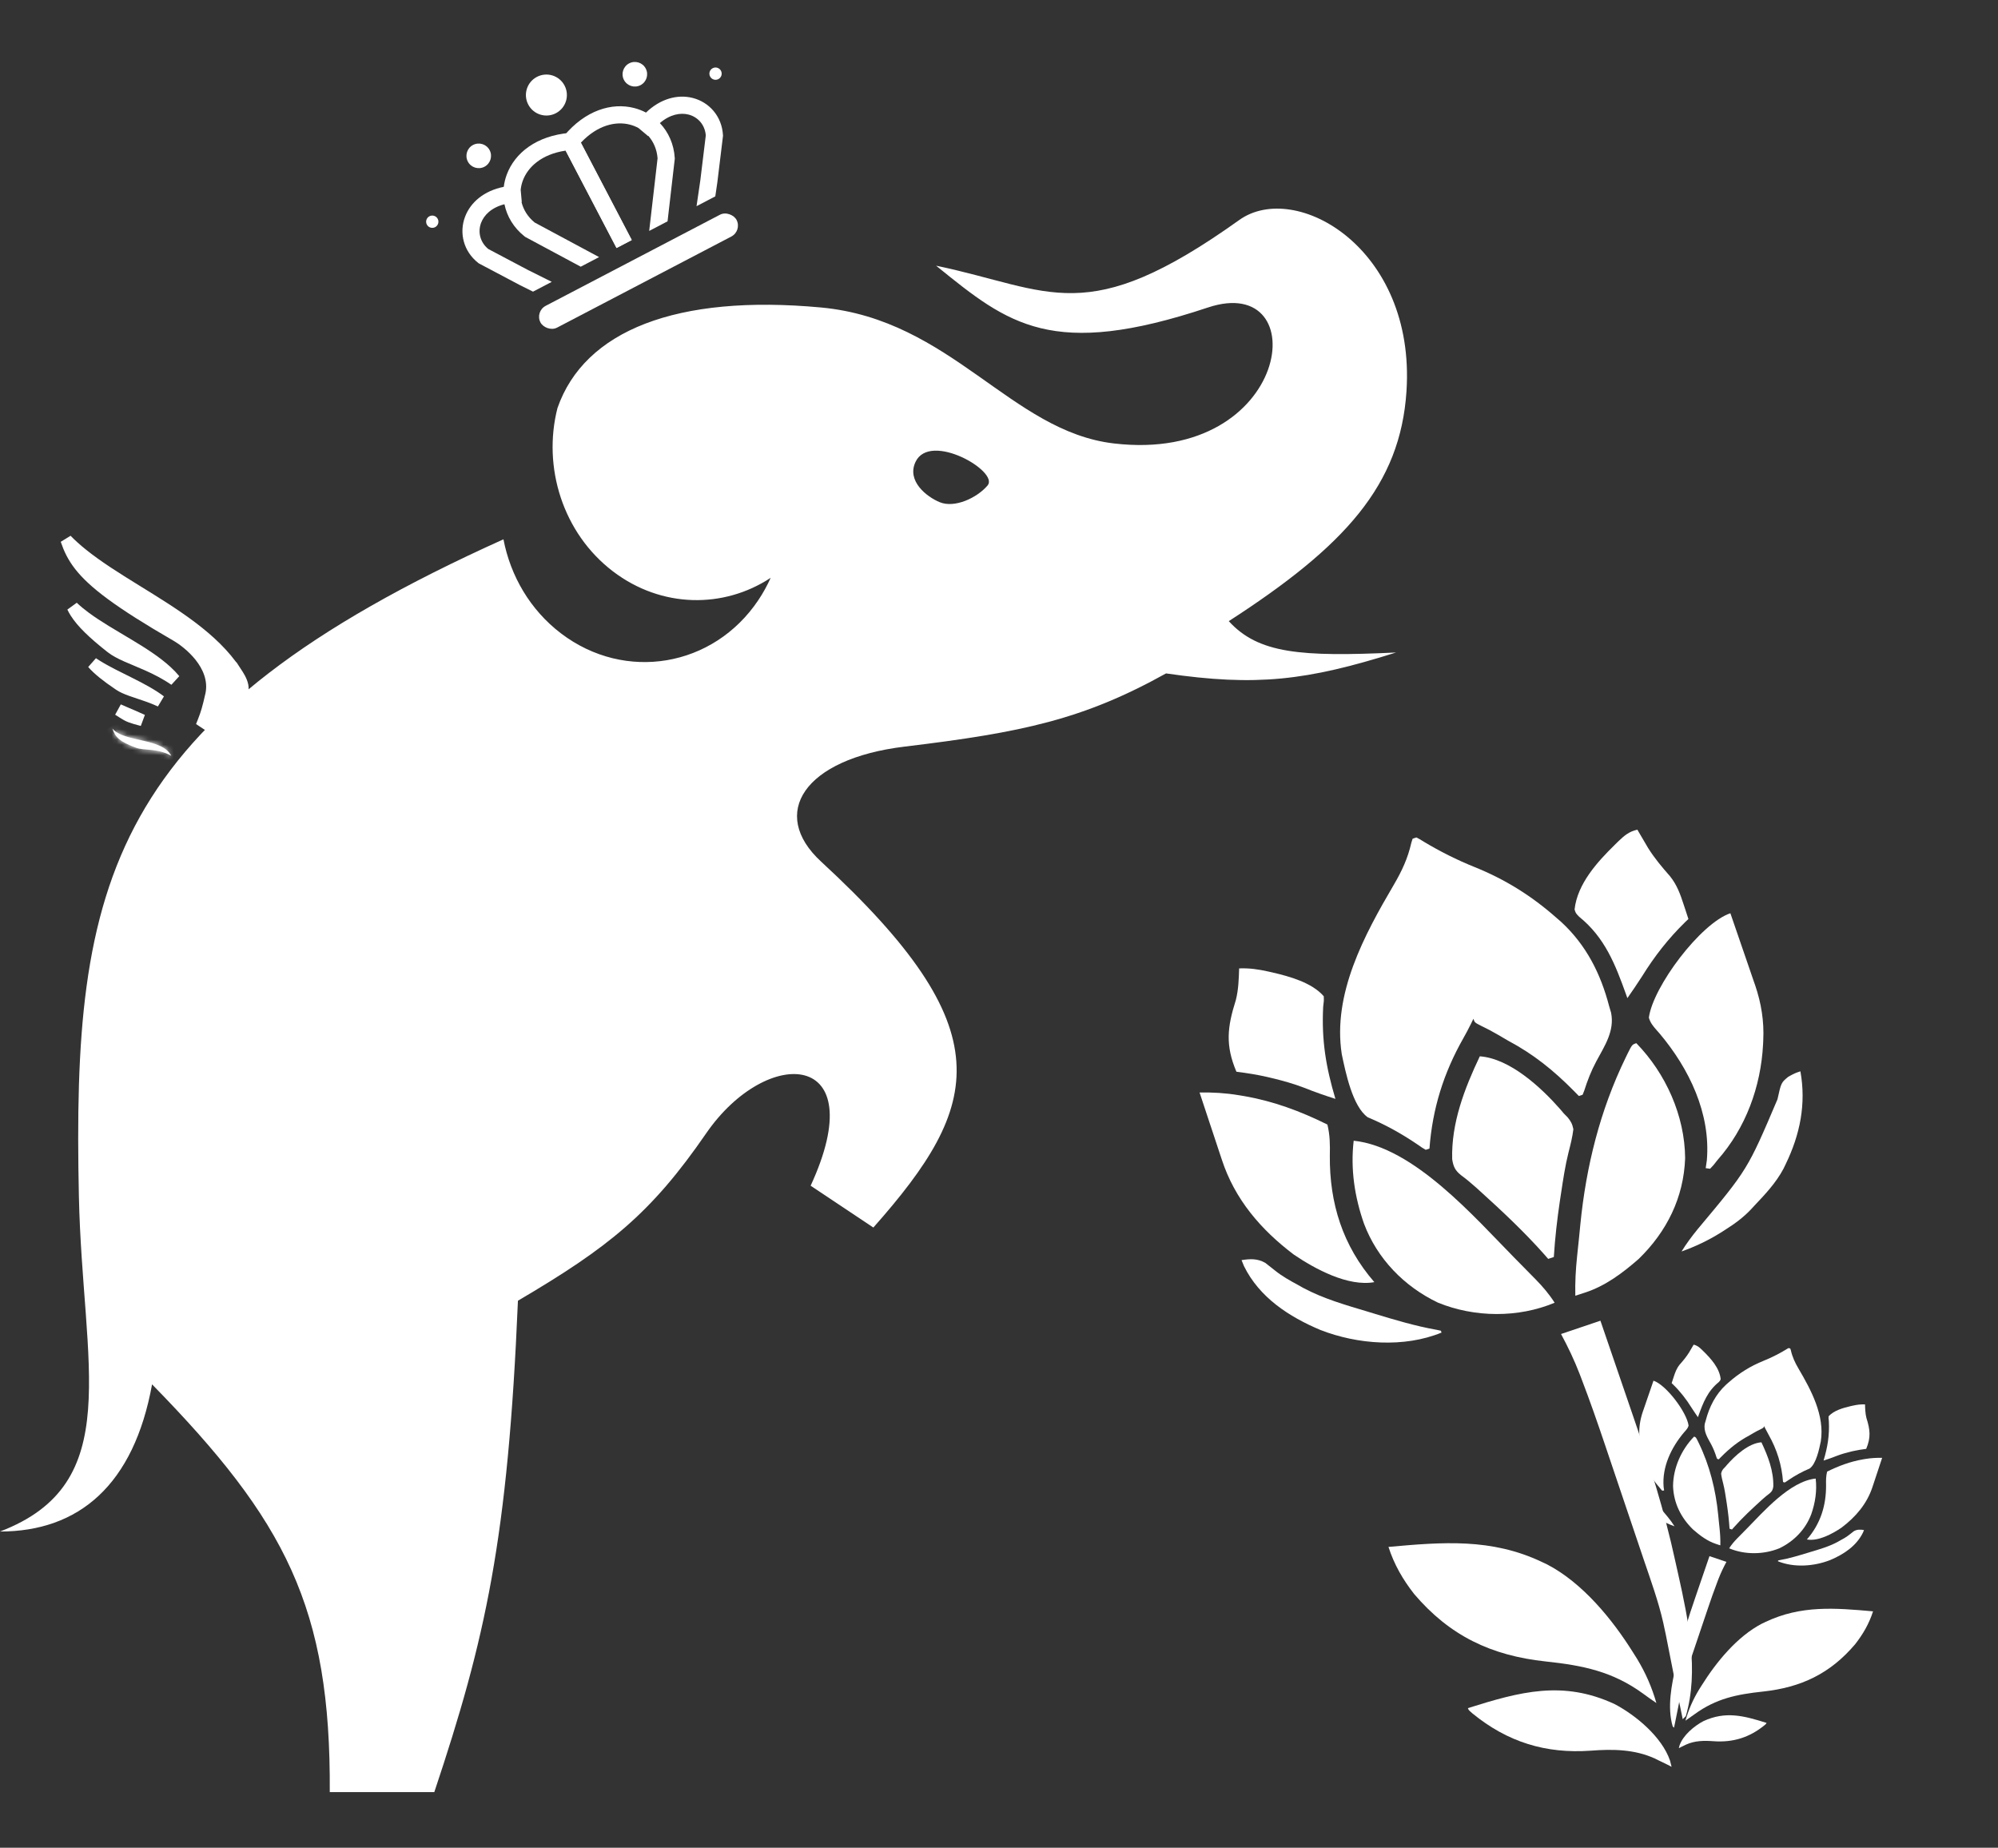 <?xml version="1.0" encoding="UTF-8"?> <svg xmlns="http://www.w3.org/2000/svg" width="385" height="356" viewBox="0 0 385 356" fill="none"><rect x="0" y="0" width="385" height="356" fill="#333333" stroke="none"/><path d="M12.784 104.022C13.374 105.764 14.099 107.292 15.374 108.927C17.993 112.286 22.961 116.084 33.965 122.441C35.164 123.134 37.073 124.531 38.576 126.422C40.075 128.311 41.285 130.846 40.724 133.723L40.717 133.755C40.078 136.588 39.809 137.453 39.21 138.981C39.099 139.265 38.976 139.575 38.836 139.926C39.116 139.649 39.395 139.386 39.677 139.137C40.597 138.323 41.523 137.652 42.484 136.969C43.451 136.281 44.46 135.576 45.61 134.663C46.219 134.181 46.514 133.727 46.653 133.337C46.793 132.945 46.806 132.532 46.717 132.088C46.528 131.139 45.925 130.215 45.368 129.366L45.367 129.367C41.137 122.918 33.562 118.305 26.118 113.707C22.44 111.436 18.804 109.168 15.763 106.71C14.699 105.85 13.698 104.956 12.784 104.022Z" fill="white" stroke="white" stroke-width="2.277"></path><path d="M14.007 116.956C14.173 117.303 14.366 117.648 14.587 117.998C15.779 119.873 17.848 121.918 21.417 124.733C22.188 125.341 23.171 125.856 24.373 126.393C24.971 126.66 25.605 126.925 26.282 127.208C26.954 127.489 27.666 127.788 28.398 128.114C30.069 128.86 31.863 129.758 33.669 130.996C33.199 130.426 32.661 129.869 32.064 129.322C30.013 127.444 27.358 125.764 24.551 124.082C21.782 122.423 18.847 120.753 16.408 118.95C15.556 118.319 14.745 117.656 14.007 116.956Z" fill="white" stroke="white" stroke-width="2.277"></path><path d="M17.854 127.759C18.887 128.944 20.481 130.245 22.982 131.931C23.584 132.338 24.347 132.669 25.299 133.011C25.771 133.181 26.272 133.348 26.811 133.527C27.346 133.705 27.914 133.894 28.5 134.104C29.27 134.38 30.076 134.694 30.904 135.075C29.276 133.841 27.251 132.763 25.097 131.683C22.877 130.569 20.502 129.443 18.503 128.184C18.284 128.046 18.068 127.903 17.854 127.759Z" fill="white" stroke="white" stroke-width="2.277"></path><path d="M22.814 136.749C23.279 137.055 23.802 137.382 24.393 137.731C24.823 137.985 25.372 138.188 26.084 138.397C26.436 138.5 26.809 138.599 27.216 138.708C27.288 138.727 27.361 138.747 27.435 138.767C26.871 138.502 26.282 138.243 25.677 137.983C24.743 137.583 23.765 137.176 22.814 136.749Z" fill="white" stroke="white" stroke-width="2.277"></path><mask id="path-5-inside-1_331_12" fill="white"><path d="M21.652 140.36C23.875 143.056 31.25 142.128 32.999 145.61C30.232 144.097 27.797 144.651 26.244 144.075C23.096 142.908 22.203 142.071 21.652 140.36Z"></path></mask><path d="M21.652 140.36C23.875 143.056 31.25 142.128 32.999 145.61C30.232 144.097 27.797 144.651 26.244 144.075C23.096 142.908 22.203 142.071 21.652 140.36Z" fill="white"></path><path d="M32.999 145.61L35.033 144.588L38.31 151.109L31.907 147.607L32.999 145.61ZM21.652 140.36L19.485 141.058L23.408 138.912L21.652 140.36ZM26.244 144.075L25.453 146.21L25.453 146.21L26.244 144.075ZM32.999 145.61L30.965 146.632C30.851 146.404 30.578 146.101 29.854 145.77C29.115 145.432 28.167 145.18 26.991 144.908C25.904 144.658 24.56 144.378 23.392 143.986C22.239 143.599 20.864 142.982 19.896 141.809L21.652 140.36L23.408 138.912C23.552 139.086 23.932 139.364 24.842 139.67C25.737 139.971 26.762 140.183 28.015 140.472C29.18 140.741 30.542 141.078 31.748 141.63C32.968 142.188 34.273 143.075 35.033 144.588L32.999 145.61ZM32.999 145.61L31.907 147.607C30.894 147.054 29.928 146.862 28.925 146.755C28.667 146.727 28.414 146.706 28.145 146.683C27.886 146.662 27.6 146.638 27.322 146.609C26.782 146.551 26.112 146.454 25.453 146.21L26.244 144.075L27.036 141.941C27.153 141.984 27.369 142.034 27.809 142.082C28.021 142.104 28.248 142.123 28.523 142.146C28.788 142.168 29.091 142.193 29.408 142.227C30.702 142.365 32.337 142.653 34.092 143.613L32.999 145.61ZM26.244 144.075L25.453 146.21C23.832 145.609 22.517 145 21.52 144.174C20.417 143.258 19.855 142.207 19.485 141.058L21.652 140.36L23.819 139.663C24 140.224 24.159 140.447 24.427 140.67C24.802 140.981 25.508 141.374 27.036 141.941L26.244 144.075Z" fill="white" mask="url(#path-5-inside-1_331_12)"></path><path d="M238.791 42.389C249.607 34.66 272.816 47.758 271.02 75.358C269.841 93.459 259.183 105.212 236.776 119.673C242.475 125.936 250.67 126.577 269.006 125.716C251.771 131.145 242.083 132.282 224.69 129.744C208.712 138.623 197.018 141.113 174.332 143.845C154.906 146.184 148.147 156.717 158.218 166.002C193.341 198.384 189.235 212.862 168.289 236.504L156.204 228.446C168.29 202.26 147.795 201.329 136.061 218.375C125.468 233.762 117.335 240.299 99.803 250.604C97.864 296.578 93.565 315.717 83.689 345.276H63.545C63.764 309.703 55.03 293.003 29.302 266.719C25.785 286.099 15.201 295.074 0.001 295.074C24.27 285.829 15.9 263.267 15.201 230.461C13.911 169.875 20.583 138.307 97.012 103.908C98.361 110.938 102.14 117.497 108.094 122.029C120.448 131.435 137.484 128.553 146.145 115.594C147.06 114.224 147.844 112.797 148.502 111.328C139.456 117.291 127.454 117.196 118.123 110.092C108.45 102.727 104.514 90.013 107.419 78.621C112.621 63.679 130.403 56.658 158.218 59.243C183.304 61.575 194.747 83.097 214.619 85.435C248.862 89.463 253.572 52.304 232.748 59.249C202.711 69.268 194.321 62.476 180.619 51.384L180.375 51.187C202.63 55.847 209.18 63.551 238.791 42.389ZM190.304 93.53C192.578 90.852 179.214 83.084 176.417 88.988C174.665 92.688 178.572 95.723 181.079 96.758C183.968 97.95 188.28 95.912 190.304 93.53Z" fill="white"></path><circle cx="105.287" cy="18.312" r="3.948" transform="rotate(-27.597 105.287 18.312)" fill="white"></circle><circle cx="122.331" cy="14.305" r="2.369" transform="rotate(-27.597 122.331 14.305)" fill="white"></circle><circle cx="92.249" cy="30.029" r="2.369" transform="rotate(-27.597 92.249 30.029)" fill="white"></circle><circle cx="83.297" cy="42.716" r="1.184" transform="rotate(-27.597 83.297 42.716)" fill="white"></circle><circle cx="137.879" cy="14.19" r="1.184" transform="rotate(-27.597 137.879 14.19)" fill="white"></circle><rect x="103.046" y="60.023" width="42.637" height="4.737" rx="2.369" transform="rotate(-27.597 103.046 60.023)" fill="white"></rect><path d="M108.676 26.184C112.77 21.253 117.876 19.698 122.201 20.812C123 21.018 123.763 21.313 124.477 21.689C127.276 19.001 130.568 18.141 133.45 18.864C136.676 19.672 139.107 22.422 139.309 26.029L139.316 26.175L139.299 26.321L138.228 35.122L138.226 35.142L138.223 35.161L137.832 37.834L134.218 39.723L134.391 38.543L134.949 34.724L136.001 26.085C135.833 24.018 134.461 22.521 132.648 22.067C131.138 21.688 129.127 22.005 127.152 23.714C128.793 25.441 129.855 27.759 130.018 30.427L130.027 30.572L130.01 30.716L128.633 42.643L125.095 44.492L125.278 42.901L126.71 30.497C126.578 28.78 125.923 27.299 124.921 26.167L124.881 26.216L123.026 24.661C122.511 24.38 121.958 24.16 121.377 24.011C118.696 23.32 115.171 24.054 111.936 27.481L121.744 46.244L118.817 47.774L107.973 27.029L108.676 26.184Z" fill="white"></path><path d="M109.779 25.602C103.394 26.15 99.203 29.453 97.648 33.641C97.363 34.411 97.172 35.201 97.073 35.997C93.259 36.758 90.669 38.975 89.615 41.758C88.438 44.867 89.309 48.433 92.154 50.658L92.27 50.748L92.4 50.816L100.238 54.961L100.255 54.971L100.273 54.979L102.707 56.191L106.321 54.303L105.236 53.763L101.782 52.041L94.089 47.974C92.487 46.656 92.042 44.675 92.704 42.927C93.255 41.469 94.665 39.995 97.203 39.35C97.683 41.688 98.98 43.888 101.081 45.547L101.195 45.638L101.323 45.706L111.904 51.384L115.442 49.535L114.029 48.776L103.027 42.872C101.689 41.781 100.847 40.394 100.491 38.922L100.543 38.918L100.331 36.577C100.392 35.973 100.529 35.373 100.745 34.791C101.708 32.195 104.323 29.72 108.984 29.02L118.792 47.784L121.719 46.254L110.875 25.508L109.779 25.602Z" fill="white"></path><path d="M272.2 161.591C272.438 161.511 272.677 161.43 272.923 161.347C273.556 161.668 273.556 161.668 274.358 162.171C277.474 164.039 280.761 165.693 284.133 167.048C290.032 169.423 295.117 172.598 299.882 176.803C300.194 177.074 300.506 177.344 300.827 177.623C305.667 182.09 308.438 187.592 310.081 193.893C310.201 194.299 310.322 194.705 310.446 195.123C311.145 198.634 309.216 201.475 307.605 204.47C306.61 206.323 305.898 208.159 305.261 210.165C305.112 210.539 305.112 210.539 304.96 210.921C304.721 211.001 304.483 211.082 304.237 211.165C303.932 210.854 303.627 210.543 303.313 210.223C299.377 206.24 295.535 203.13 290.565 200.482C289.936 200.118 289.309 199.751 288.683 199.381C287.61 198.749 286.53 198.179 285.405 197.645C284.158 197.009 284.158 197.009 283.914 196.286C283.667 196.797 283.667 196.797 283.414 197.319C282.955 198.248 282.471 199.156 281.96 200.057C278.161 206.753 276.024 213.616 275.447 221.288C275.208 221.369 274.97 221.449 274.724 221.532C274.017 221.12 274.017 221.12 273.144 220.505C270.111 218.442 266.949 216.682 263.563 215.268C260.615 213.203 259.27 206.52 258.553 203.129C256.738 191.514 262.897 180.135 268.563 170.494C270.118 167.841 271.274 165.384 271.954 162.368C272.035 162.111 272.116 161.855 272.2 161.591Z" fill="white"></path><path d="M267.549 298.038C277.988 297.1 287.377 296.32 297.113 300.939C297.443 301.095 297.773 301.251 298.114 301.411C304.939 304.958 310.661 311.957 314.671 318.362C314.929 318.772 315.188 319.181 315.453 319.603C317.11 322.342 318.287 325.039 319.172 328.115C318.321 327.538 317.484 326.95 316.656 326.341C310.747 322.019 304.997 320.869 297.823 320.105C287.337 318.973 279.359 315.175 272.499 307.116C270.307 304.312 268.639 301.43 267.549 298.038Z" fill="white"></path><path d="M315.306 200.986C320.967 206.795 324.653 214.956 324.713 223.149C324.44 230.732 321.184 237.282 315.779 242.542C312.696 245.246 309.344 247.766 305.412 249.04C304.887 249.212 304.887 249.212 304.35 249.388C304.087 249.472 303.824 249.556 303.552 249.643C303.492 247.095 303.626 244.613 303.893 242.08C303.93 241.716 303.967 241.353 304.006 240.978C304.083 240.236 304.161 239.493 304.24 238.751C304.339 237.808 304.431 236.865 304.52 235.922C305.626 224.725 308.324 213.895 313.251 203.768C313.434 203.391 313.434 203.391 313.62 203.006C314.494 201.26 314.494 201.26 315.306 200.986Z" fill="white"></path><path d="M260.846 219.778C272.388 220.969 284.171 234.57 291.813 242.336C292.201 242.728 292.201 242.728 292.598 243.129C293.436 243.976 294.271 244.827 295.105 245.678C295.499 246.077 295.499 246.077 295.901 246.484C297.289 247.909 298.496 249.312 299.566 250.991C292.547 253.94 284.148 253.858 277.082 250.975C270.571 247.862 265.387 242.533 262.834 235.766C261.022 230.603 260.211 225.241 260.846 219.778Z" fill="white"></path><path d="M231.148 210.485C233.71 210.448 236.115 210.581 238.644 210.999C238.996 211.057 239.348 211.115 239.71 211.175C245.417 212.167 250.597 214.096 255.78 216.663C256.28 218.697 256.297 220.585 256.248 222.669C256.174 231.848 258.735 240.003 264.824 247.025C259.771 247.944 253.391 244.489 249.319 241.726C242.967 236.93 237.928 231.064 235.439 223.426C235.315 223.054 235.19 222.682 235.062 222.299C234.669 221.123 234.282 219.945 233.894 218.768C233.627 217.965 233.36 217.162 233.092 216.359C232.44 214.402 231.793 212.444 231.148 210.485Z" fill="white"></path><path d="M333.431 175.95C334.241 178.29 335.046 180.632 335.847 182.976C336.12 183.771 336.393 184.566 336.669 185.361C337.066 186.509 337.459 187.658 337.851 188.809C337.973 189.158 338.095 189.508 338.221 189.868C339.386 193.317 339.944 196.744 339.768 200.383C339.755 200.662 339.743 200.941 339.73 201.229C339.306 209.372 336.389 217.355 330.961 223.486C330.71 223.803 330.459 224.121 330.201 224.448C329.976 224.69 329.752 224.931 329.52 225.181C329.241 225.142 328.963 225.103 328.675 225.063C328.784 224.317 328.784 224.317 328.895 223.555C329.668 214.517 325.472 205.867 319.792 199.125C319.611 198.921 319.429 198.716 319.242 198.505C318.561 197.723 318.008 197.08 317.725 196.069C318.504 190.12 327.682 177.891 333.431 175.95Z" fill="white"></path><path d="M285.149 203.516C290.939 203.938 296.934 209.497 300.585 213.641C300.839 213.941 301.094 214.241 301.356 214.551C301.581 214.778 301.807 215.005 302.039 215.238C302.704 216.032 302.97 216.54 303.177 217.559C302.994 219.081 302.633 220.515 302.25 221.997C301.603 224.57 301.217 227.183 300.819 229.804C300.744 230.3 300.668 230.795 300.59 231.306C300.052 234.923 299.636 238.531 299.412 242.181C299.054 242.302 298.697 242.423 298.328 242.547C298.073 242.257 297.818 241.967 297.556 241.668C293.666 237.286 289.417 233.311 285.076 229.383C284.869 229.195 284.662 229.008 284.449 228.815C283.496 227.96 282.538 227.163 281.507 226.403C280.384 225.489 280.054 224.776 279.826 223.352C279.628 216.368 282.209 209.71 285.149 203.516Z" fill="white"></path><path d="M300.8 257.018C303.305 256.172 305.809 255.327 308.39 254.455C309.822 258.617 311.25 262.78 312.669 266.946C313.33 268.882 313.991 270.817 314.658 272.751C317.843 281.993 320.734 291.16 322.802 300.719C323.003 301.623 323.205 302.526 323.407 303.429C325.324 312.011 327.396 321.948 324.848 330.627C324.65 330.826 324.452 331.026 324.247 331.232C324.091 330.471 323.935 329.71 323.779 328.95C323.726 328.693 323.674 328.437 323.62 328.173C323.224 326.237 322.837 324.298 322.454 322.359C322.301 321.585 322.148 320.811 321.995 320.037C321.893 319.526 321.793 319.016 321.693 318.504C321.548 317.768 321.402 317.031 321.257 316.295C321.172 315.867 321.088 315.439 321.001 314.998C320.895 314.508 320.789 314.018 320.681 313.514C320.621 313.229 320.561 312.944 320.499 312.65C319.555 308.498 318.094 304.49 316.73 300.461C316.446 299.621 316.163 298.781 315.88 297.941C315.287 296.183 314.692 294.425 314.097 292.667C313.343 290.44 312.592 288.211 311.841 285.982C311.257 284.246 310.67 282.51 310.083 280.775C309.806 279.955 309.529 279.135 309.253 278.315C307.831 274.089 306.363 269.886 304.769 265.722C304.636 265.374 304.503 265.026 304.366 264.667C303.338 262.017 302.151 259.523 300.8 257.018Z" fill="white"></path><path d="M315.508 159.85C315.692 160.167 315.877 160.483 316.068 160.809C316.437 161.436 316.437 161.436 316.813 162.077C317.055 162.49 317.298 162.904 317.547 163.329C318.784 165.323 320.248 167.057 321.794 168.813C323.131 170.478 323.776 172.262 324.429 174.275C324.518 174.544 324.607 174.812 324.699 175.088C324.916 175.745 325.131 176.404 325.345 177.062C325.124 177.273 324.903 177.485 324.675 177.703C321.453 180.857 318.785 184.277 316.412 188.108C315.505 189.533 314.545 190.918 313.583 192.306C313.504 192.084 313.425 191.861 313.344 191.632C311.252 185.804 309.249 180.635 304.293 176.629C303.628 175.939 303.628 175.939 303.408 175.221C303.954 170.275 307.792 166.064 311.176 162.747C311.397 162.53 311.617 162.312 311.845 162.089C313 160.991 313.904 160.199 315.508 159.85Z" fill="white"></path><path d="M238.772 186.579C240.72 186.498 242.443 186.748 244.331 187.168C244.618 187.232 244.904 187.296 245.2 187.362C248.477 188.126 252.791 189.305 255.078 191.944C255.112 192.842 255.112 192.842 254.965 193.995C254.639 200.405 255.49 205.565 257.325 211.718C255.314 211.072 253.335 210.395 251.376 209.6C249.287 208.805 247.196 208.21 245.021 207.695C244.592 207.593 244.592 207.593 244.155 207.489C242.195 207.042 240.24 206.739 238.246 206.484C236.096 201.387 236.473 197.932 238.14 192.671C238.646 190.67 238.708 188.636 238.772 186.579Z" fill="white"></path><path d="M282.856 329.098C292.921 325.932 301.151 323.682 311.131 328.323C315.274 330.506 320.229 334.662 321.79 339.178C321.893 339.583 321.997 339.988 322.103 340.405C321.621 340.157 321.621 340.157 321.129 339.904C320.649 339.67 320.168 339.439 319.686 339.208C319.411 339.073 319.136 338.938 318.853 338.799C314.96 337.018 310.728 336.973 306.517 337.298C297.84 337.916 290.471 335.636 283.714 330.106C282.978 329.459 282.978 329.459 282.856 329.098Z" fill="white"></path><path d="M346.925 206.408C348.059 212.696 346.857 218.581 344.1 224.272C343.954 224.574 343.808 224.876 343.658 225.186C342.205 227.922 340.095 230.142 337.979 232.377C337.796 232.576 337.614 232.775 337.426 232.98C335.916 234.576 334.28 235.775 332.425 236.945C332.138 237.128 331.851 237.311 331.555 237.5C329.144 239.003 326.699 240.157 324.02 241.116C324.961 239.593 325.994 238.209 327.125 236.822C336.756 225.32 336.756 225.32 342.506 211.801C343.217 208.586 343.217 208.586 344.607 207.443C345.841 206.774 345.841 206.774 346.925 206.408Z" fill="white"></path><path d="M239.237 242.783C240.918 242.528 242.298 242.452 243.808 243.311C244.441 243.794 245.066 244.287 245.684 244.788C247.066 245.898 248.556 246.727 250.112 247.566C250.44 247.751 250.767 247.937 251.105 248.127C255.039 250.23 259.267 251.423 263.521 252.701C263.91 252.82 264.299 252.938 264.699 253.06C268.709 254.281 272.684 255.475 276.815 256.209C277.09 256.268 277.366 256.326 277.649 256.386C277.689 256.505 277.729 256.624 277.771 256.747C270.552 259.706 261.596 259.036 254.44 256.244C248.416 253.712 242.667 249.988 239.694 243.912C239.543 243.54 239.393 243.167 239.237 242.783Z" fill="white"></path><path d="M344.979 259.825C344.876 259.79 344.774 259.756 344.668 259.72C344.395 259.858 344.395 259.858 344.05 260.075C342.708 260.879 341.293 261.591 339.841 262.175C337.301 263.197 335.112 264.564 333.06 266.375C332.926 266.491 332.791 266.608 332.653 266.728C330.569 268.651 329.376 271.02 328.669 273.733C328.617 273.908 328.565 274.083 328.511 274.263C328.21 275.775 329.041 276.998 329.735 278.287C330.163 279.085 330.47 279.876 330.744 280.739C330.808 280.901 330.808 280.901 330.874 281.065C330.976 281.1 331.079 281.134 331.185 281.17C331.316 281.036 331.447 280.902 331.582 280.765C333.277 279.05 334.931 277.71 337.072 276.57C337.343 276.414 337.613 276.256 337.882 276.096C338.344 275.824 338.809 275.579 339.293 275.349C339.83 275.075 339.83 275.075 339.935 274.764C340.042 274.984 340.042 274.984 340.15 275.209C340.348 275.608 340.556 275.999 340.777 276.387C342.412 279.271 343.333 282.226 343.581 285.529C343.684 285.564 343.786 285.598 343.892 285.634C344.197 285.456 344.197 285.456 344.572 285.192C345.878 284.303 347.24 283.546 348.698 282.937C349.967 282.048 350.547 279.17 350.855 277.71C351.637 272.709 348.985 267.809 346.545 263.658C345.875 262.516 345.378 261.458 345.085 260.159C345.05 260.049 345.015 259.939 344.979 259.825Z" fill="white"></path><path d="M360.923 310.452C353.612 309.795 347.038 309.249 340.22 312.484C339.988 312.593 339.757 312.702 339.519 312.815C334.739 315.298 330.733 320.2 327.924 324.685C327.743 324.972 327.563 325.258 327.376 325.554C326.216 327.472 325.392 329.361 324.772 331.515C325.368 331.111 325.954 330.699 326.534 330.273C330.672 327.246 334.699 326.44 339.722 325.905C347.066 325.112 352.653 322.453 357.456 316.809C358.992 314.846 360.16 312.828 360.923 310.452Z" fill="white"></path><path d="M326.435 276.785C323.998 279.287 322.411 282.8 322.385 286.328C322.502 289.593 323.904 292.413 326.232 294.678C327.559 295.842 329.003 296.928 330.695 297.476C330.922 297.55 330.922 297.55 331.153 297.626C331.266 297.662 331.379 297.698 331.496 297.736C331.522 296.639 331.465 295.57 331.35 294.479C331.334 294.323 331.317 294.166 331.301 294.005C331.268 293.685 331.234 293.365 331.2 293.046C331.157 292.64 331.118 292.234 331.08 291.828C330.603 287.007 329.442 282.343 327.32 277.983C327.242 277.821 327.242 277.821 327.161 277.655C326.785 276.903 326.785 276.903 326.435 276.785Z" fill="white"></path><path d="M349.868 284.869C344.898 285.382 339.824 291.238 336.534 294.582C336.366 294.751 336.366 294.751 336.196 294.923C335.835 295.288 335.475 295.654 335.116 296.021C334.946 296.193 334.946 296.193 334.773 296.368C334.176 296.982 333.656 297.586 333.195 298.308C336.218 299.579 339.834 299.543 342.877 298.302C345.68 296.961 347.912 294.667 349.011 291.753C349.792 289.53 350.141 287.221 349.868 284.869Z" fill="white"></path><path d="M362.676 280.872C361.573 280.856 360.537 280.914 359.448 281.093C359.297 281.119 359.145 281.144 358.989 281.169C356.532 281.596 354.302 282.427 352.07 283.532C351.855 284.408 351.848 285.221 351.869 286.118C351.901 290.071 350.798 293.582 348.176 296.605C350.352 297.001 353.099 295.513 354.852 294.324C357.587 292.259 359.757 289.733 360.828 286.444C360.882 286.284 360.936 286.124 360.991 285.959C361.16 285.452 361.327 284.946 361.494 284.438C361.609 284.093 361.724 283.747 361.839 283.401C362.12 282.559 362.398 281.716 362.676 280.872Z" fill="white"></path><path d="M318.616 266.01C318.267 267.018 317.92 268.026 317.575 269.035C317.458 269.378 317.34 269.72 317.222 270.062C317.05 270.557 316.881 271.051 316.713 271.547C316.66 271.697 316.607 271.848 316.553 272.003C316.052 273.488 315.811 274.963 315.887 276.53C315.893 276.65 315.898 276.771 315.903 276.894C316.086 280.401 317.342 283.838 319.679 286.478C319.787 286.615 319.895 286.751 320.007 286.892C320.103 286.996 320.2 287.1 320.3 287.208C320.42 287.191 320.54 287.174 320.663 287.157C320.617 286.836 320.617 286.836 320.569 286.508C320.236 282.616 322.043 278.892 324.488 275.989C324.566 275.901 324.645 275.813 324.725 275.722C325.019 275.385 325.257 275.108 325.378 274.673C325.043 272.112 321.091 266.846 318.616 266.01Z" fill="white"></path><path d="M339.411 277.882C336.918 278.063 334.336 280.457 332.765 282.241C332.655 282.371 332.546 282.5 332.433 282.633C332.336 282.731 332.238 282.828 332.138 282.929C331.852 283.271 331.738 283.49 331.649 283.928C331.727 284.584 331.883 285.201 332.048 285.839C332.326 286.947 332.492 288.072 332.664 289.201C332.696 289.414 332.729 289.627 332.762 289.847C332.994 291.405 333.173 292.959 333.27 294.53C333.424 294.582 333.578 294.634 333.736 294.688C333.846 294.563 333.956 294.438 334.069 294.309C335.744 292.422 337.573 290.711 339.442 289.019C339.531 288.939 339.621 288.858 339.713 288.775C340.123 288.407 340.535 288.063 340.979 287.736C341.462 287.343 341.605 287.036 341.703 286.423C341.788 283.415 340.677 280.549 339.411 277.882Z" fill="white"></path><path d="M332.669 300.921C331.59 300.557 330.512 300.192 329.401 299.817C328.784 301.609 328.169 303.402 327.558 305.196C327.274 306.029 326.989 306.863 326.702 307.695C325.33 311.674 324.085 315.622 323.195 319.738C323.108 320.126 323.021 320.515 322.935 320.904C322.109 324.6 321.217 328.878 322.314 332.615C322.399 332.701 322.485 332.787 322.573 332.876C322.64 332.548 322.707 332.22 322.775 331.893C322.797 331.782 322.82 331.672 322.843 331.558C323.013 330.725 323.18 329.89 323.345 329.055C323.411 328.722 323.477 328.389 323.543 328.055C323.586 327.835 323.63 327.615 323.673 327.395C323.735 327.078 323.798 326.761 323.861 326.444C323.897 326.26 323.933 326.075 323.971 325.885C324.016 325.675 324.062 325.464 324.108 325.247C324.134 325.124 324.16 325.001 324.187 324.875C324.593 323.087 325.222 321.361 325.81 319.626C325.932 319.265 326.054 318.903 326.176 318.541C326.431 317.784 326.687 317.027 326.943 316.27C327.268 315.311 327.591 314.352 327.914 313.392C328.166 312.644 328.419 311.897 328.672 311.15C328.791 310.797 328.91 310.444 329.029 310.091C329.641 308.271 330.273 306.462 330.96 304.668C331.017 304.519 331.074 304.369 331.133 304.214C331.576 303.073 332.087 301.999 332.669 300.921Z" fill="white"></path><path d="M326.351 259.074C326.271 259.21 326.192 259.346 326.11 259.487C325.951 259.757 325.951 259.757 325.789 260.032C325.685 260.21 325.58 260.388 325.473 260.572C324.94 261.43 324.31 262.177 323.644 262.933C323.069 263.65 322.791 264.418 322.509 265.285C322.471 265.4 322.433 265.516 322.394 265.635C322.3 265.918 322.208 266.201 322.115 266.484C322.21 266.575 322.306 266.667 322.404 266.76C323.791 268.119 324.94 269.591 325.962 271.241C326.352 271.854 326.766 272.451 327.18 273.048C327.214 272.952 327.248 272.857 327.282 272.758C328.183 270.249 329.046 268.023 331.18 266.298C331.466 266.001 331.466 266.001 331.561 265.692C331.326 263.562 329.673 261.749 328.216 260.321C328.121 260.227 328.026 260.134 327.928 260.037C327.431 259.565 327.041 259.224 326.351 259.074Z" fill="white"></path><path d="M359.376 270.578C358.537 270.543 357.795 270.651 356.983 270.832C356.859 270.859 356.736 270.887 356.609 270.915C355.197 271.245 353.34 271.752 352.355 272.888C352.341 273.275 352.341 273.275 352.404 273.771C352.544 276.531 352.178 278.753 351.388 281.402C352.254 281.124 353.106 280.833 353.949 280.49C354.849 280.148 355.749 279.892 356.685 279.67C356.87 279.626 356.87 279.626 357.058 279.581C357.902 279.389 358.744 279.259 359.602 279.149C360.528 276.954 360.366 275.467 359.648 273.202C359.43 272.34 359.404 271.464 359.376 270.578Z" fill="white"></path><path d="M340.397 331.945C336.064 330.582 332.52 329.614 328.223 331.612C326.439 332.552 324.306 334.341 323.634 336.285C323.589 336.46 323.545 336.634 323.499 336.814C323.706 336.707 323.706 336.707 323.918 336.598C324.125 336.498 324.332 336.398 324.539 336.299C324.658 336.241 324.776 336.182 324.898 336.123C326.574 335.356 328.396 335.336 330.21 335.476C333.946 335.742 337.119 334.761 340.028 332.379C340.345 332.101 340.345 332.101 340.397 331.945Z" fill="white"></path><path d="M312.804 279.128C312.316 281.835 312.833 284.369 314.021 286.82C314.083 286.95 314.146 287.08 314.211 287.213C314.836 288.391 315.745 289.347 316.656 290.31C316.735 290.395 316.813 290.481 316.894 290.569C317.544 291.257 318.249 291.773 319.047 292.276C319.171 292.355 319.295 292.434 319.422 292.515C320.46 293.162 321.513 293.659 322.666 294.072C322.261 293.416 321.817 292.821 321.33 292.224C317.183 287.271 317.183 287.271 314.707 281.45C314.401 280.066 314.401 280.066 313.802 279.573C313.271 279.286 313.271 279.286 312.804 279.128Z" fill="white"></path><path d="M359.181 294.787C358.457 294.677 357.863 294.644 357.213 295.015C356.94 295.222 356.671 295.435 356.405 295.65C355.81 296.128 355.168 296.485 354.498 296.847C354.357 296.926 354.216 297.006 354.071 297.088C352.377 297.993 350.557 298.507 348.725 299.057C348.557 299.109 348.39 299.16 348.217 299.212C346.491 299.738 344.779 300.252 343 300.568C342.882 300.593 342.764 300.618 342.642 300.644C342.624 300.695 342.607 300.747 342.589 300.8C345.697 302.074 349.554 301.785 352.635 300.583C355.229 299.493 357.704 297.889 358.984 295.273C359.049 295.113 359.114 294.952 359.181 294.787Z" fill="white"></path></svg> 